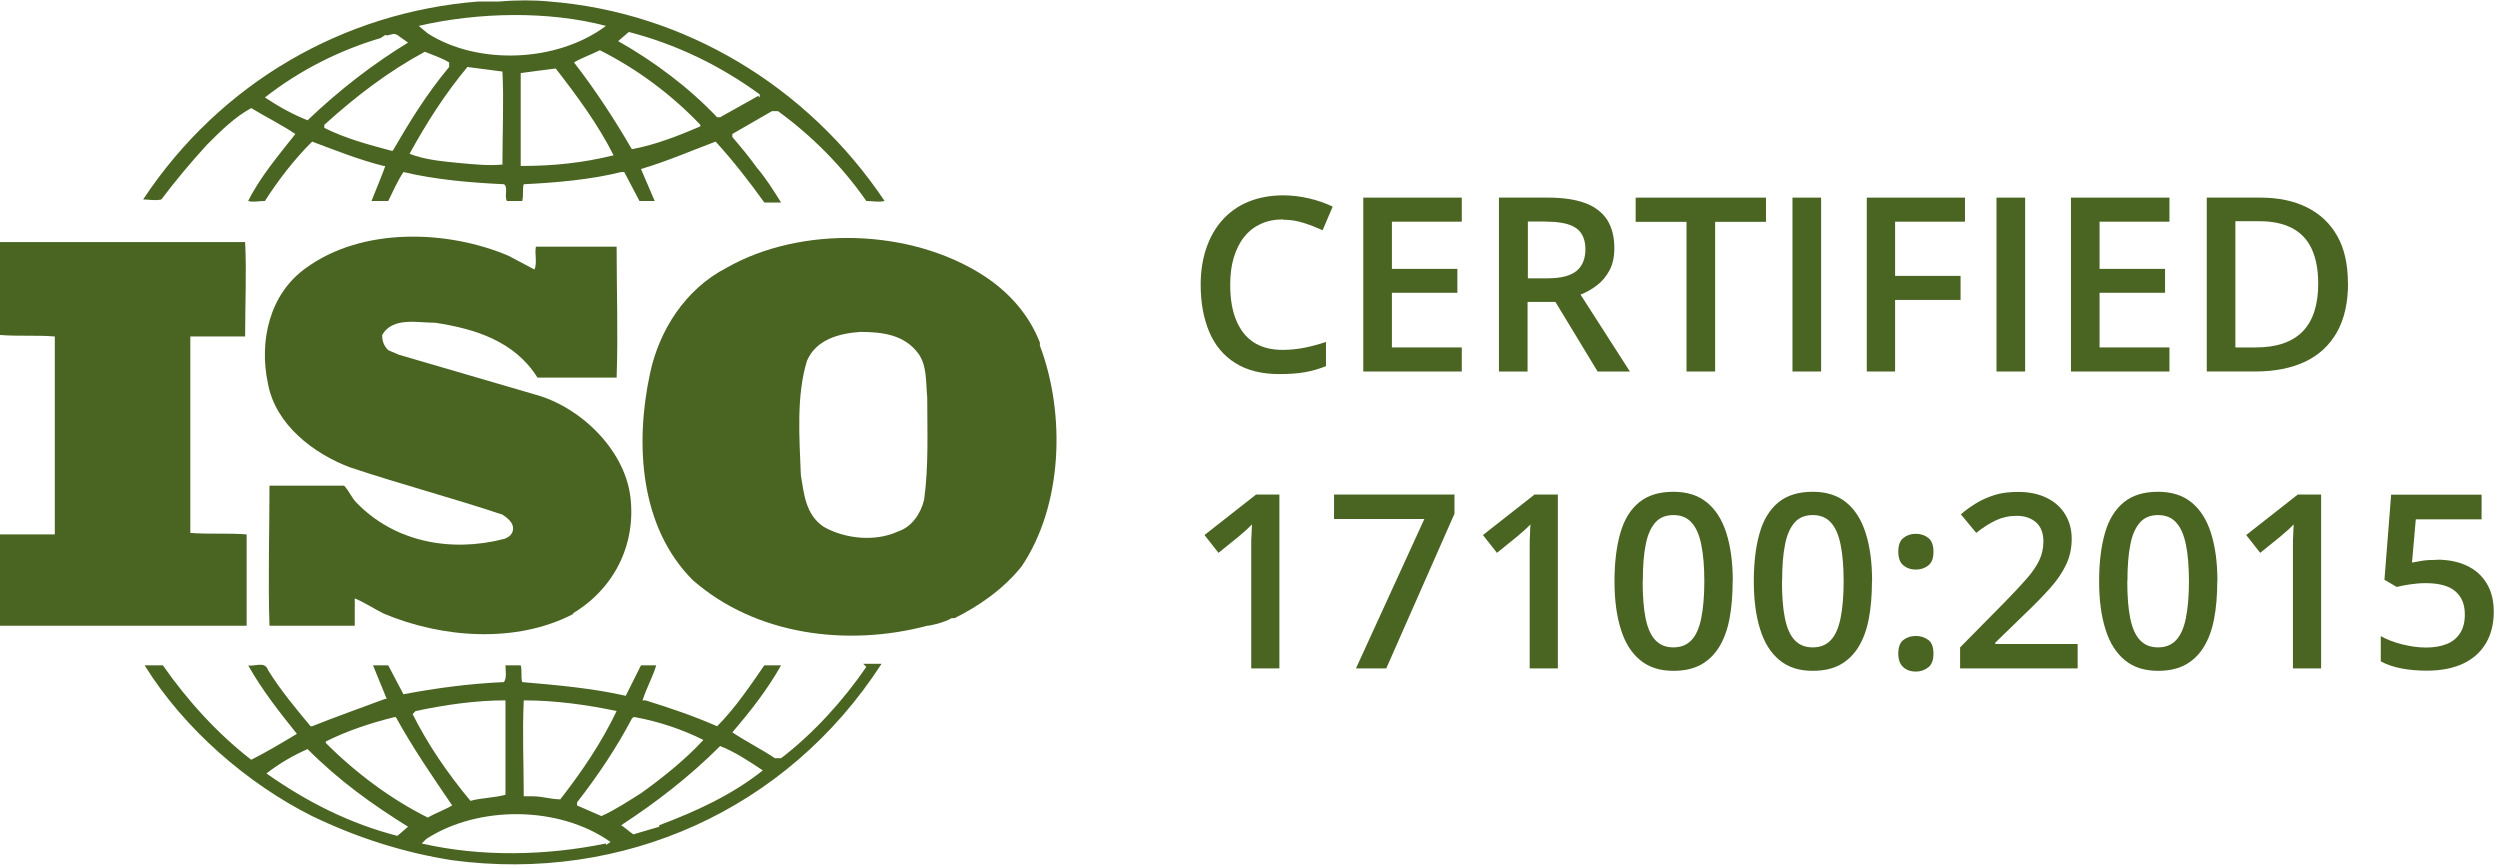 <svg xmlns="http://www.w3.org/2000/svg" id="Layer_1" viewBox="0 0 164.2 57"><defs><style> .st0 { isolation: isolate; } .st1 { fill: #4a6422; } </style></defs><g><path class="st1" d="M56.9,43.8c-1.5,2.2-3.5,4.4-5.6,6h-.4c-.9-.6-1.9-1.1-2.8-1.7,1.2-1.4,2.3-2.8,3.2-4.4h-1.1c-.9,1.3-1.9,2.8-3.1,4-1.6-.7-3.1-1.2-4.7-1.7h-.2c.3-.9.7-1.6.9-2.3h-1l-1,2c-2.2-.5-4.5-.7-6.8-.9-.1-.3,0-.8-.1-1.1h-1c0,.4.1.8-.1,1.1-2.3.1-4.5.4-6.6.8l-1-1.9h-1l.9,2.2h-.1c-1.6.6-3.3,1.2-4.8,1.8h-.1c-1-1.2-2-2.4-2.8-3.7-.2-.6-.9-.2-1.3-.3.9,1.6,2,3,3.2,4.5-1,.6-2,1.2-3,1.7-2.2-1.7-4.2-3.9-5.8-6.2h-1.2c2.6,4.2,6.8,7.8,11,9.9h0c2.9,1.4,6,2.4,9.2,2.9,11.2,1.5,22-3.3,28.2-12.9h-1.2l.2.2ZM41.6,47.1h.1c1.6.3,3.1.8,4.5,1.5-1.2,1.3-2.7,2.5-4.1,3.5-.8.5-1.7,1.1-2.6,1.5l-1.6-.7v-.2c1.4-1.8,2.6-3.6,3.6-5.5l.1-.1ZM34.4,46c2.1,0,4.2.3,6.1.7h0c-1,2.1-2.3,4-3.7,5.8-.6,0-1.2-.2-1.8-.2h-.6c0-2.2-.1-4.1,0-6.3h0ZM27.3,46.7c1.9-.4,3.9-.7,5.9-.7v6.2c-.7.2-1.6.2-2.3.4-1.5-1.8-2.8-3.7-3.8-5.7l.2-.2h0ZM21.4,48.7c1.4-.7,2.9-1.2,4.5-1.6h.1c1.1,2,2.4,3.9,3.7,5.8-.5.3-1.1.5-1.6.8-2.4-1.2-4.7-2.9-6.7-4.9h0v-.1ZM26.1,54.9c-3.1-.8-5.9-2.2-8.6-4.1h0c.9-.7,1.8-1.2,2.7-1.6,2.1,2.1,4.2,3.6,6.6,5.1l-.7.6h0ZM39.8,55.4c-3.9.8-8.2.9-12.1,0l.3-.3c3.4-2.2,8.7-2.2,12.1.2l-.3.2h0v-.1ZM43.3,54.3l-1.7.5c-.3-.2-.5-.4-.8-.6h0c2.3-1.5,4.5-3.2,6.5-5.2,1,.4,1.9,1,2.8,1.6-2,1.6-4.4,2.7-6.8,3.6h0v.1Z"></path><path class="st1" d="M12.5,22.2v12.8c1.1.1,2.5,0,3.7.1v6H0v-6h3.6v-13c-1.2-.1-2.4,0-3.6-.1v-6.1h16.1c.1,1.9,0,4.1,0,6.2h-3.6v.1h0Z"></path><path class="st1" d="M37.7,40.3c-3.8,2-8.7,1.6-12.5,0-.6-.3-1.2-.7-1.9-1v1.8h-5.6c-.1-2.9,0-6.3,0-9.2h4.9c.3.3.5.8.8,1.1,2.5,2.6,6.2,3.3,9.7,2.4.3-.1.6-.3.6-.7s-.4-.7-.7-.9c-3.3-1.1-6.7-2-10-3.1-2.4-.9-4.9-2.8-5.4-5.5-.6-2.8.1-5.9,2.5-7.6,3.7-2.7,9.3-2.5,13.3-.8l1.7.9c.2-.4,0-1.1.1-1.5h5.3c0,3,.1,5.6,0,8.6h-5.2c-1.5-2.4-4.1-3.2-6.7-3.6-1.2,0-2.8-.4-3.5.8,0,.4.1.7.4,1l.7.3,8.9,2.6c3,.8,5.9,3.6,6.3,6.7.4,3.2-1.1,6.1-3.8,7.7h.1Z"></path><path class="st1" d="M68.3,22.5c-.7-1.8-2-3.3-3.7-4.4-4.8-3.1-12-3.3-16.9-.5-2.7,1.4-4.4,4.1-5,6.9-1,4.6-.7,10.1,2.8,13.6,4.1,3.6,10.1,4.4,15.4,3,.2,0,1.1-.2,1.6-.5h.2c1.6-.8,3.2-1.9,4.4-3.4,2.7-4,2.9-10,1.2-14.5h0v-.2ZM60.7,32.8c-.2.9-.8,1.8-1.7,2.1-1.5.7-3.5.5-4.9-.3-1.2-.8-1.3-2.2-1.5-3.4-.1-2.5-.3-5.2.4-7.5.6-1.4,2.1-1.8,3.5-1.9,1.5,0,2.9.2,3.8,1.4.6.8.5,1.9.6,2.9,0,2.1.1,4.5-.2,6.7h0Z"></path><path class="st1" d="M36.1.1h0c-1-.1-2.2-.1-3.3,0h-1.4C22.6.8,14.5,5.4,9.4,13.1c.4,0,.8.1,1.2,0,.9-1.2,1.9-2.4,3-3.6.9-.9,1.8-1.8,2.9-2.4,1,.6,2,1.1,2.9,1.7-1.1,1.4-2.3,2.8-3.1,4.4.3.1.7,0,1.1,0,.9-1.4,1.9-2.7,3.1-3.9,1.6.6,3.1,1.2,4.7,1.6h.1c0,.1-.9,2.3-.9,2.3h1.1c.3-.6.6-1.3,1-1.9,2.1.5,4.4.7,6.6.8.3.2,0,.8.2,1.1h1c.1-.4,0-.8.1-1.1,2.1-.1,4.4-.3,6.4-.8h.2l1,1.9h1l-.9-2.1h0c1.7-.5,3.3-1.2,4.9-1.8,1.1,1.2,2.2,2.6,3.2,4h1.1c-.5-.8-1-1.6-1.6-2.3-.5-.7-1-1.3-1.6-2v-.2l2.6-1.5h.4c2.2,1.6,4.2,3.6,5.8,5.9.4,0,.8.1,1.2,0C53,5.6,44.9.8,36.1.1ZM20.2,7.9c-1-.4-1.9-.9-2.8-1.5h0c2.3-1.8,4.9-3.1,7.6-3.9l.3-.2h0c.3.1.5-.2.8,0l.7.5c-2.3,1.4-4.5,3.1-6.6,5.1h0ZM25.8,9.9h-.1c-1.5-.4-3-.8-4.4-1.5v-.2c2.1-1.9,4.2-3.5,6.6-4.8.5.2,1.1.4,1.6.7v.3c-1.5,1.8-2.6,3.6-3.7,5.5h0ZM33.1,10.8c-1,.1-1.9,0-3-.1-1-.1-2.2-.2-3.2-.6,1.1-2,2.3-3.9,3.8-5.7l2.3.3c.1,1.9,0,4.1,0,6.1h.1ZM28.1,2.2l-.6-.5c3.9-.9,8.5-1,12.3,0h0c-3.2,2.4-8.4,2.6-11.7.5h0ZM34.2,10.9v-6.1c.7-.1,1.5-.2,2.3-.3,1.4,1.8,2.8,3.7,3.8,5.7-2,.5-4,.7-6,.7h-.1ZM46,8.3c-1.4.6-2.9,1.2-4.5,1.5-1.1-1.9-2.4-3.9-3.8-5.7.5-.3,1.1-.5,1.7-.8,2.4,1.2,4.7,2.9,6.6,4.9h0v.1ZM49.8,6.3l-2.5,1.4h-.2c-1.9-2-4.2-3.7-6.5-5l.7-.6c3.1.8,6,2.2,8.6,4.1h0v.2l-.1-.1Z"></path></g><g><g class="st0"><g class="st0"><g class="st0"><path class="st1" d="M84.27,14.41c-.55,0-1.04.1-1.47.3-.43.2-.79.48-1.09.86s-.52.83-.68,1.36-.23,1.12-.23,1.79c0,.88.12,1.64.38,2.28s.63,1.13,1.14,1.47c.51.34,1.15.51,1.93.51.49,0,.96-.05,1.42-.14.46-.09.93-.22,1.42-.38v1.59c-.46.18-.93.32-1.41.4-.47.08-1.02.12-1.64.12-1.17,0-2.14-.24-2.91-.73-.77-.48-1.34-1.17-1.71-2.05s-.56-1.91-.56-3.09c0-.86.12-1.66.36-2.37.24-.72.59-1.34,1.05-1.86s1.03-.93,1.7-1.21,1.45-.43,2.32-.43c.57,0,1.13.07,1.69.2.55.13,1.07.31,1.55.54l-.66,1.55c-.4-.18-.81-.34-1.25-.48-.44-.14-.88-.21-1.34-.21Z"></path><path class="st1" d="M96.01,24.4h-6.47v-11.42h6.47v1.58h-4.59v3.1h4.3v1.57h-4.3v3.59h4.59v1.59Z"></path><path class="st1" d="M101.68,12.98c.98,0,1.8.12,2.44.36.64.24,1.12.61,1.44,1.1.31.49.47,1.11.47,1.86,0,.56-.1,1.04-.31,1.44-.21.4-.48.73-.82.99-.34.26-.7.47-1.09.62l3.24,5.05h-2.12l-2.77-4.57h-1.83v4.57h-1.88v-11.42h3.21ZM101.56,14.55h-1.21v3.73h1.3c.86,0,1.49-.16,1.89-.48.39-.32.59-.8.59-1.43s-.21-1.12-.63-1.4c-.42-.28-1.06-.41-1.93-.41Z"></path><path class="st1" d="M112.65,24.4h-1.88v-9.83h-3.34v-1.59h8.56v1.59h-3.34v9.83Z"></path><path class="st1" d="M117.73,24.4v-11.42h1.88v11.42h-1.88Z"></path><path class="st1" d="M124.47,24.4h-1.86v-11.42h6.45v1.58h-4.59v3.56h4.3v1.58h-4.3v4.7Z"></path><path class="st1" d="M131.13,24.4v-11.42h1.88v11.42h-1.88Z"></path><path class="st1" d="M142.49,24.4h-6.47v-11.42h6.47v1.58h-4.59v3.1h4.3v1.57h-4.3v3.59h4.59v1.59Z"></path><path class="st1" d="M154.22,18.58c0,1.29-.24,2.36-.72,3.22-.48.86-1.17,1.51-2.09,1.95-.91.43-2.01.65-3.3.65h-3.17v-11.42h3.52c1.18,0,2.2.21,3.06.64s1.52,1.05,1.99,1.88.7,1.86.7,3.08ZM152.26,18.63c0-.93-.15-1.7-.44-2.31-.29-.61-.73-1.06-1.3-1.35s-1.27-.44-2.1-.44h-1.6v8.29h1.33c1.38,0,2.4-.35,3.09-1.05.68-.7,1.02-1.75,1.02-3.14Z"></path></g></g></g><g class="st0"><g class="st0"><g class="st0"><path class="st1" d="M84.02,43.9h-1.84v-7.35c0-.25,0-.49,0-.73,0-.25,0-.48.02-.72.01-.23.02-.46.03-.66-.1.11-.24.24-.39.38-.16.14-.33.29-.51.44l-1.3,1.05-.92-1.17,3.39-2.66h1.53v11.42Z"></path><path class="st1" d="M89.06,43.9l4.49-9.81h-5.93v-1.61h7.91v1.26l-4.48,10.16h-1.98Z"></path><path class="st1" d="M102.31,43.9h-1.84v-7.35c0-.25,0-.49,0-.73,0-.25,0-.48.02-.72,0-.23.02-.46.03-.66-.1.11-.24.24-.39.38-.16.14-.33.29-.51.44l-1.3,1.05-.92-1.17,3.39-2.66h1.53v11.42Z"></path><path class="st1" d="M113.8,38.18c0,.93-.07,1.75-.21,2.48-.14.72-.37,1.34-.68,1.84-.31.5-.71.89-1.2,1.16-.5.27-1.09.4-1.8.4-.89,0-1.61-.23-2.18-.7s-1-1.14-1.27-2.02c-.28-.88-.42-1.93-.42-3.16s.13-2.28.38-3.16c.25-.88.66-1.55,1.23-2.02.57-.47,1.32-.7,2.27-.7.88,0,1.62.23,2.19.7.58.47,1,1.14,1.28,2.02.28.88.42,1.93.42,3.17ZM107.89,38.18c0,.96.06,1.77.19,2.41.13.65.34,1.13.64,1.45s.69.48,1.19.48.89-.16,1.19-.48.51-.8.64-1.45c.13-.65.2-1.45.2-2.42s-.07-1.76-.2-2.4c-.13-.64-.34-1.13-.64-1.45-.29-.33-.69-.49-1.19-.49s-.9.16-1.19.49c-.29.33-.51.81-.63,1.45-.13.64-.19,1.44-.19,2.4Z"></path><path class="st1" d="M122.95,38.18c0,.93-.07,1.75-.21,2.48-.14.72-.37,1.34-.68,1.84-.31.5-.71.89-1.2,1.16-.5.27-1.09.4-1.8.4-.89,0-1.61-.23-2.18-.7s-1-1.14-1.27-2.02c-.28-.88-.42-1.93-.42-3.16s.13-2.28.38-3.16c.25-.88.66-1.55,1.23-2.02.57-.47,1.32-.7,2.27-.7.88,0,1.62.23,2.19.7.58.47,1,1.14,1.28,2.02.28.88.42,1.93.42,3.17ZM117.04,38.18c0,.96.06,1.77.19,2.41.13.65.34,1.13.64,1.45s.69.48,1.19.48.89-.16,1.19-.48.51-.8.64-1.45c.13-.65.2-1.45.2-2.42s-.07-1.76-.2-2.4c-.13-.64-.34-1.13-.64-1.45-.29-.33-.69-.49-1.19-.49s-.9.16-1.19.49c-.29.33-.51.81-.63,1.45-.13.64-.19,1.44-.19,2.4Z"></path><path class="st1" d="M124.68,36.24c0-.43.11-.74.34-.91.22-.18.49-.27.81-.27s.59.09.82.27.34.48.34.91-.11.72-.34.9-.5.27-.82.27-.59-.09-.81-.27c-.22-.18-.34-.48-.34-.9ZM124.68,42.93c0-.43.11-.73.34-.9.22-.17.49-.26.81-.26s.59.09.82.26.34.48.34.9-.11.72-.34.9-.5.28-.82.28-.59-.09-.81-.28c-.22-.18-.34-.49-.34-.9Z"></path><path class="st1" d="M136.48,43.9h-7.74v-1.38l2.96-3c.57-.58,1.04-1.09,1.41-1.51.37-.42.65-.83.83-1.21.18-.38.27-.79.27-1.24,0-.55-.16-.96-.48-1.25-.32-.28-.74-.43-1.26-.43s-.95.1-1.37.29c-.42.2-.85.47-1.3.83l-1.01-1.22c.31-.27.65-.51,1.01-.73.36-.22.77-.4,1.21-.54.45-.14.96-.2,1.54-.2.72,0,1.35.13,1.88.39.53.26.93.62,1.21,1.08.28.46.43.99.43,1.6s-.12,1.19-.37,1.71c-.25.52-.59,1.03-1.05,1.54s-.99,1.06-1.62,1.66l-1.98,1.92v.09h5.41v1.61Z"></path><path class="st1" d="M145.63,38.18c0,.93-.07,1.75-.21,2.48-.14.72-.37,1.34-.68,1.84-.31.5-.71.89-1.2,1.16-.5.27-1.09.4-1.8.4-.89,0-1.61-.23-2.18-.7s-1-1.14-1.27-2.02c-.28-.88-.42-1.93-.42-3.16s.13-2.28.38-3.16c.25-.88.66-1.55,1.23-2.02.57-.47,1.32-.7,2.27-.7.88,0,1.62.23,2.19.7.58.47,1,1.14,1.28,2.02.28.88.42,1.93.42,3.17ZM139.72,38.18c0,.96.06,1.77.19,2.41.13.65.34,1.13.64,1.45s.69.48,1.19.48.89-.16,1.19-.48.51-.8.64-1.45c.13-.65.2-1.45.2-2.42s-.07-1.76-.2-2.4c-.13-.64-.34-1.13-.64-1.45-.29-.33-.69-.49-1.19-.49s-.9.16-1.19.49c-.29.33-.51.81-.63,1.45-.13.64-.19,1.44-.19,2.4Z"></path><path class="st1" d="M152.44,43.9h-1.84v-7.35c0-.25,0-.49,0-.73,0-.25,0-.48.02-.72,0-.23.02-.46.03-.66-.1.11-.24.24-.39.38-.16.14-.33.29-.51.44l-1.3,1.05-.92-1.17,3.39-2.66h1.53v11.42Z"></path><path class="st1" d="M160.07,36.76c.73,0,1.38.13,1.94.39.56.26,1,.65,1.31,1.16s.47,1.13.47,1.86c0,.8-.17,1.49-.51,2.07-.34.58-.84,1.03-1.49,1.34s-1.46.47-2.41.47c-.59,0-1.15-.05-1.67-.15-.52-.1-.97-.26-1.34-.46v-1.66c.38.22.85.4,1.4.54.55.14,1.07.21,1.57.21.53,0,.98-.08,1.36-.23s.68-.4.88-.72c.21-.32.31-.73.31-1.23,0-.66-.21-1.16-.63-1.52s-1.08-.53-1.97-.53c-.31,0-.64.03-.99.08-.35.05-.65.11-.88.17l-.81-.47.44-5.59h5.94v1.62h-4.32l-.25,2.84c.19-.04.41-.08.67-.12.26-.04.58-.06.97-.06Z"></path></g></g></g></g></svg>